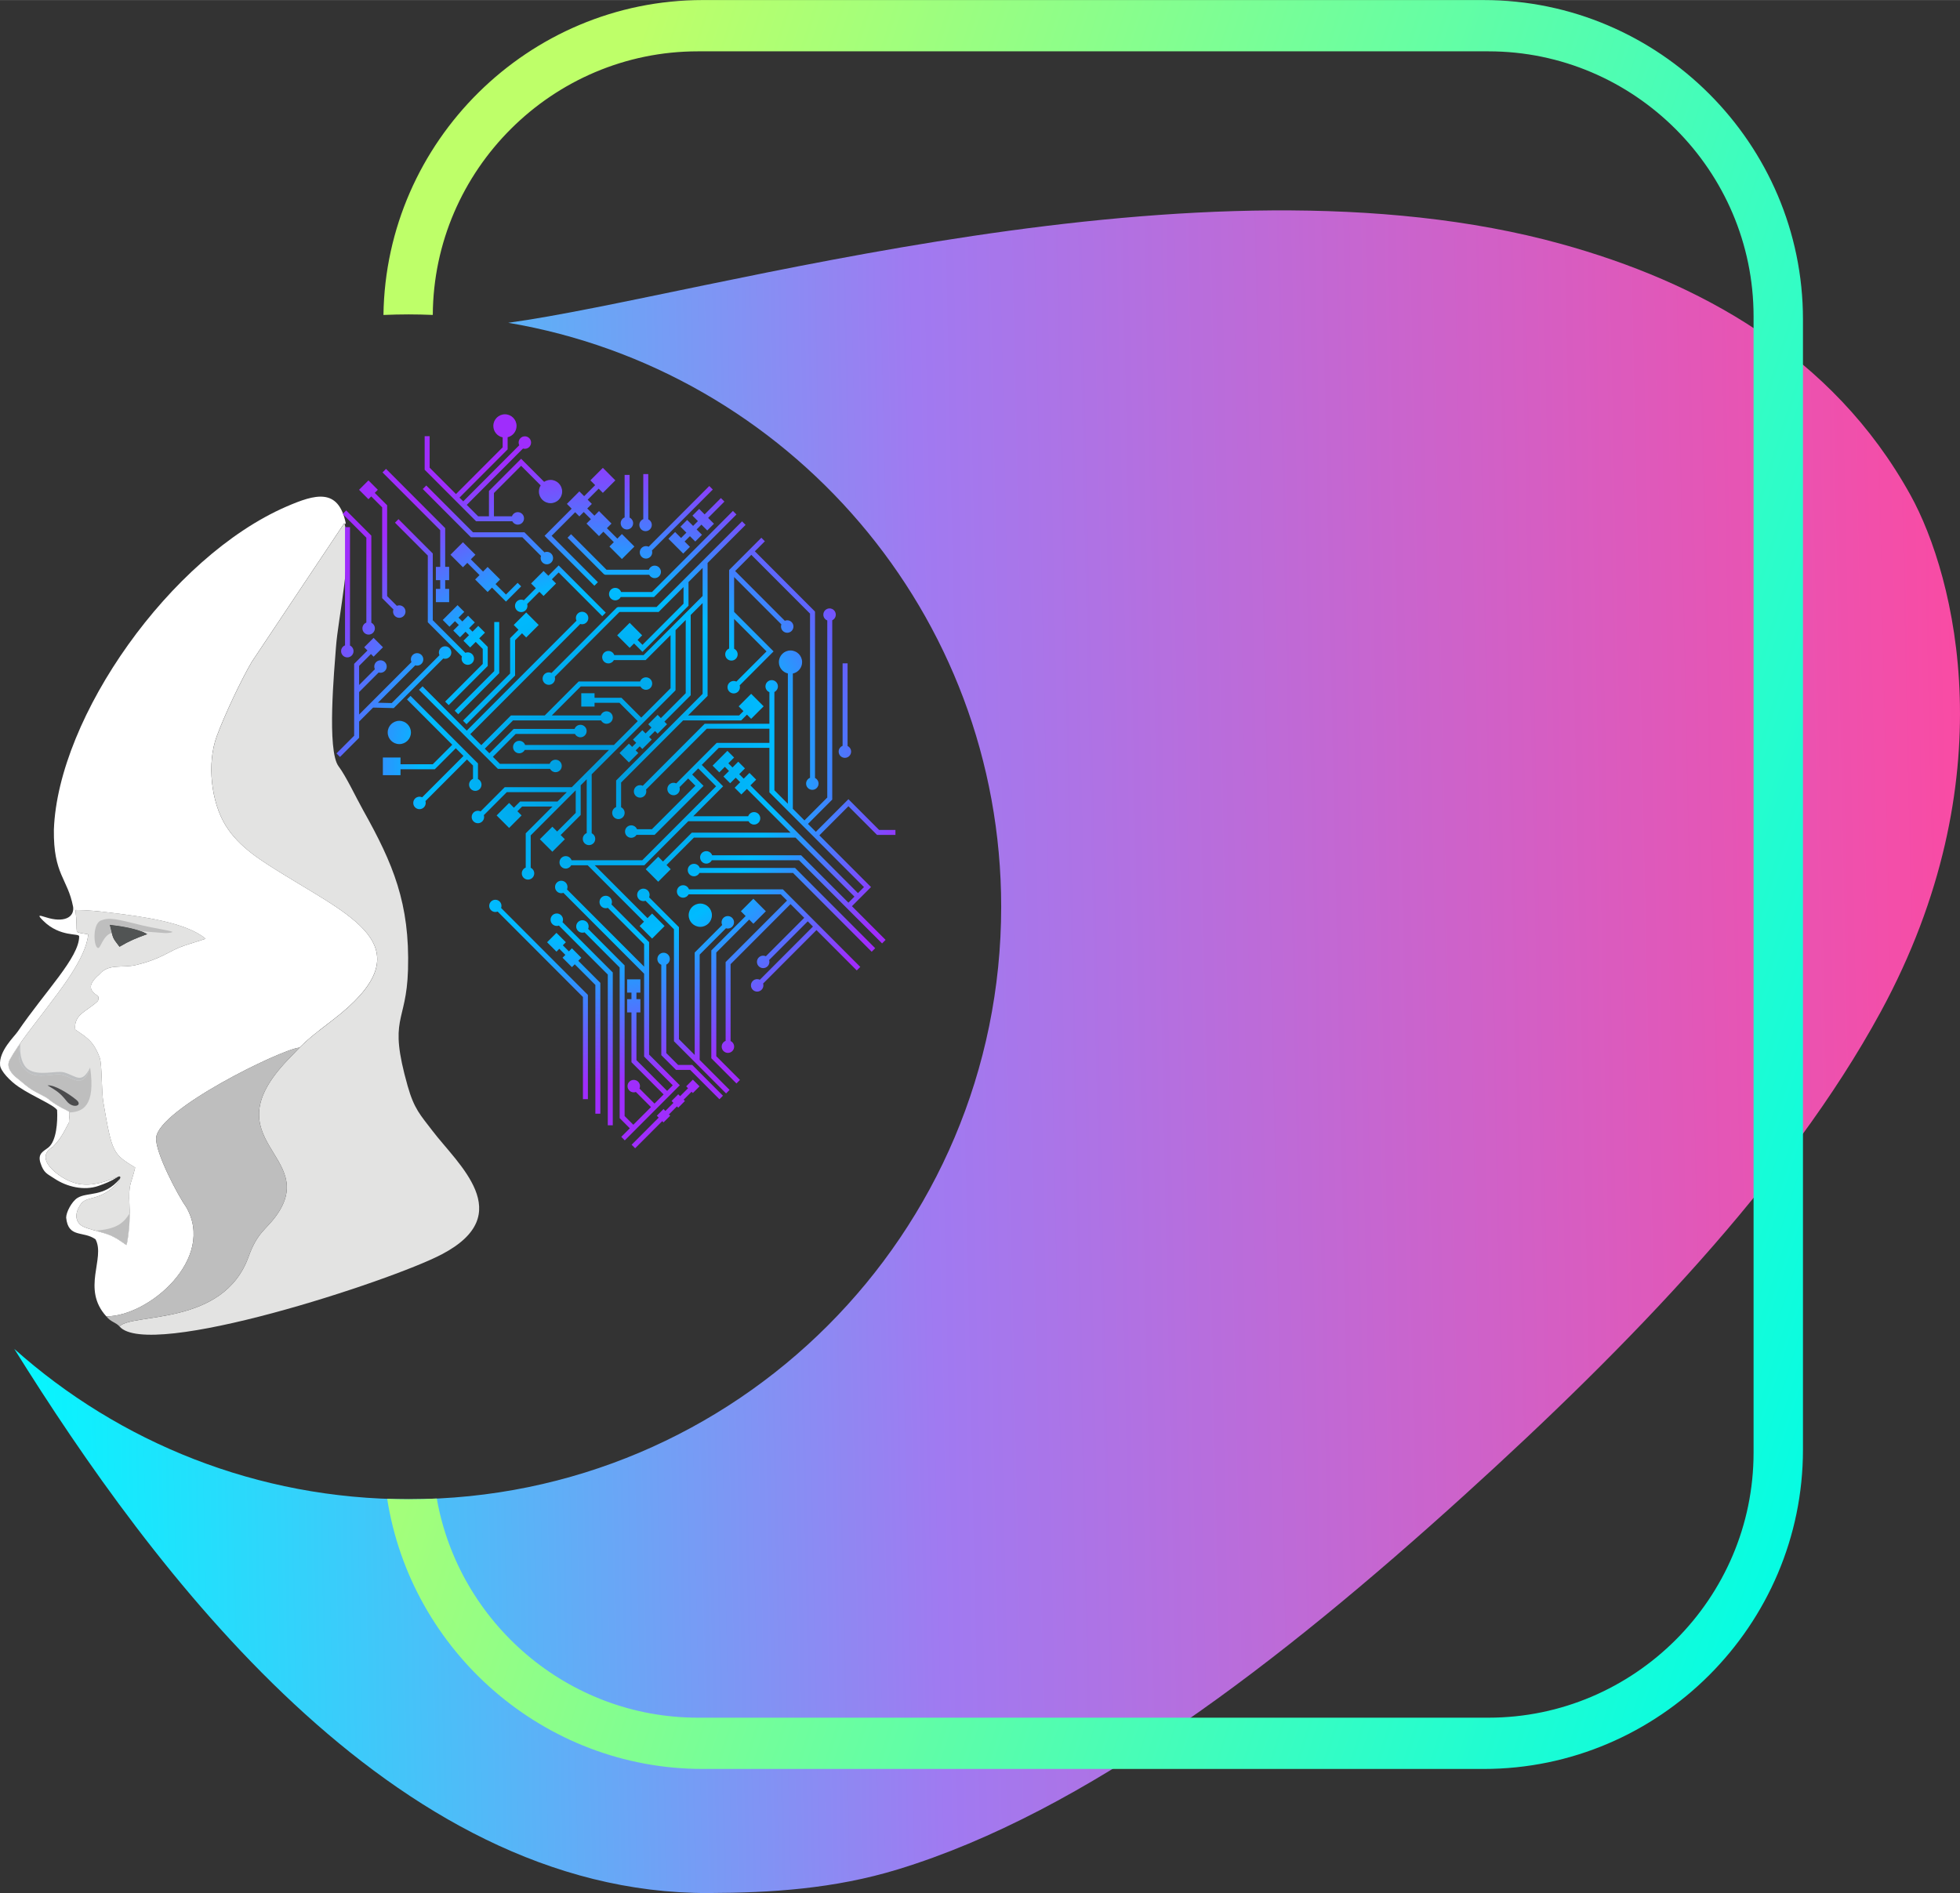 <?xml version="1.0" encoding="UTF-8"?>
<!DOCTYPE svg PUBLIC "-//W3C//DTD SVG 1.1//EN" "http://www.w3.org/Graphics/SVG/1.1/DTD/svg11.dtd">
<!-- Creator: CorelDRAW 2018 (64-Bit Evaluation Version) -->
<svg xmlns="http://www.w3.org/2000/svg" xml:space="preserve" width="3.093in" height="2.988in" version="1.1" style="shape-rendering:geometricPrecision; text-rendering:geometricPrecision; image-rendering:optimizeQuality; fill-rule:evenodd; clip-rule:evenodd"
viewBox="0 0 4011.48 3875.05"
 xmlns:xlink="http://www.w3.org/1999/xlink">
 <rect x="0" y="0" width="4011.48" height="3875.05" fill="#333333" stroke="none"/>
 <defs>
  <style type="text/css">
   <![CDATA[
    .fil5 {fill:#515454}
    .fil6 {fill:#BDBFC1}
    .fil7 {fill:#4B4B4D}
    .fil3 {fill:#BEBEBE}
    .fil2 {fill:#E3E3E2}
    .fil4 {fill:white}
    .fil1 {fill:url(#id0)}
    .fil8 {fill:url(#id1);fill-rule:nonzero}
    .fil0 {fill:url(#id2)}
   ]]>
  </style>
  <linearGradient id="id0" gradientUnits="userSpaceOnUse" x1="705.73" y1="1939.1" x2="3772.96" y2="2932.09">
   <stop offset="0" style="stop-opacity:1; stop-color:#BEFF69"/>
   <stop offset="1" style="stop-opacity:1; stop-color:#04FCE4"/>
  </linearGradient>
  <radialGradient id="id1" gradientUnits="userSpaceOnUse" gradientTransform="matrix(0.924 -0.231 0.229 0.923 -266 404)" cx="1226.35" cy="1569.16" r="681.67" fx="1226.35" fy="1569.16">
   <stop offset="0" style="stop-opacity:1; stop-color:#0098DA"/>
   <stop offset="0.561" style="stop-opacity:1; stop-color:#00BBFF"/>
   <stop offset="1" style="stop-opacity:1; stop-color:#9F2DFC"/>
  </radialGradient>
  <linearGradient id="id2" gradientUnits="userSpaceOnUse" x1="-22.47" y1="2542.26" x2="4081.88" y2="2453.99">
   <stop offset="0" style="stop-opacity:1; stop-color:#00FBFF"/>
   <stop offset="0.471" style="stop-opacity:1; stop-color:#A07AF1"/>
   <stop offset="1" style="stop-opacity:1; stop-color:#FB4AA2"/>
  </linearGradient>
 </defs>
 <g id="C:_x005c_Users_x005c_Augurs-15_x005c_Pictures_x005c_untitled-4.gif_x0020_180">
  <path class="fil0" d="M1040.21 660.63c401.76,-54.82 1416.34,-365.57 2154.88,-161.41 279.13,77.17 555.36,225.28 715.02,514.08 92.33,167.01 196.98,583.46 -61.06,1058.15 -188.3,346.39 -514.33,683.07 -852.88,989.92 -378.31,342.88 -774.63,647.94 -1158.36,765.21 -131.13,40.08 -260.41,48.01 -387.75,48.47 -648.09,2.35 -1140.14,-663.43 -1420.83,-1113.89 214.4,191.36 497.17,307.73 807.16,307.73 669.75,0 1212.7,-542.95 1212.7,-1212.7 0,-600.28 -436.18,-1098.61 -1008.86,-1195.55z"/>
  <path class="fil1" d="M1438.23 0l1598.29 0c359.46,0 653.56,294.1 653.56,653.56l0 2313.93c0,359.46 -294.1,653.56 -653.56,653.56l-1598.29 0c-325.29,0 -597.04,-240.87 -645.76,-553.05 14.58,0.52 29.2,0.88 43.9,0.88 19.32,0 38.52,-0.5 57.61,-1.39 44.79,254.02 267.87,448.59 534.23,448.59l1618.32 0c298.35,0 542.46,-244.11 542.46,-542.46l0 -2326.18c0,-298.35 -244.11,-542.46 -542.46,-542.46l-1618.32 0c-297.39,0 -540.86,242.55 -542.42,539.59 -16.4,-0.66 -32.86,-1.09 -49.42,-1.09 -17.28,0 -34.45,0.45 -51.56,1.16 4.83,-355.38 296.94,-644.64 653.42,-644.64z"/>
  <path class="fil2" d="M99.14 2249.72c18.47,15.4 37.29,22.24 42.11,25.81 2.63,5.14 -0.62,14.96 0.04,21.77 -13.01,24.75 -17.31,33.91 -33.51,50.49 -0.02,0.02 -30.93,15.08 -2.44,44.39 11.19,11.86 32.37,26.36 53.52,30.84 30.21,6.4 58.56,-4.85 82.93,-14.22 3.05,-1.95 6.36,0.05 3.35,4.46 -3.55,11.89 -26.31,28.24 -39.52,33.55 -20.57,8.25 -31.62,6.26 -40.08,17.73 -15.85,22.5 -9.92,40.95 8.39,47.83 19.58,7.36 45.17,11.69 59.07,19.68 14.47,7.61 23.32,15.53 25.76,16.4 1.28,-2.62 3.28,-12.89 5.91,-39.87 0.82,-16.82 1.12,-23.85 0.33,-40.92 -2.14,-46.03 2.4,-39.63 11.72,-77.77 -45.12,-27.76 -47.38,-28.73 -65.22,-133.76 -4.13,-24.33 -2.35,-77.34 -7.46,-91.22 -13.01,-35.31 -28.04,-42.03 -50.13,-57.54 -3.44,-31.59 25.21,-37.75 45.77,-57.84 2.31,-1.86 2.68,-9.69 0.37,-11.15 -18.68,-11.81 -20.14,-23.6 3.35,-44 19.57,-22.99 46.5,-12.03 75.9,-19.28 53.93,-13.31 64.91,-28.11 97.3,-39.31l44.3 -14.24c-40.05,-34.02 -132.35,-45.87 -197.58,-53.74 -21.4,-2.51 -43.68,-5.09 -68.85,-5.17 2.93,24.86 1.79,37.85 2.77,43.64 0.5,3.94 19.15,4.8 23.29,6.4 -4.15,48.55 -59.93,117.3 -84.96,150.83 -20.92,28.02 -58.22,73.69 -75.76,106.06 -8.18,15.09 5.34,29.73 15.55,37.56 9.13,7.01 18.67,16.42 29.95,23.45 12.64,7.89 26.9,13.32 33.84,19.1zm145.45 -311.84c21.5,-12.57 31.78,-16.65 56.74,-25.84 -18.5,-10.57 -50.28,-16.02 -76.67,-19.03 7.83,30.75 5.03,25.04 19.93,44.87z"/>
  <path class="fil3" d="M99.14 2249.72c18.47,15.4 37.29,22.24 42.11,25.81 0.26,0.5 0.45,1.05 0.61,1.63 26.06,-1.04 54.39,-11.51 42.59,-92.09 -15.14,44.88 -32.22,21.89 -56.71,15.02 -15.14,-4.47 -49.63,9.79 -70.61,-5.89 -19.93,-14.89 -21.69,-32.83 -15.25,-59.23 -8.61,12.24 -16.38,24.14 -22.07,34.64 -8.18,15.09 5.34,29.73 15.55,37.56 9.13,7.01 18.67,16.42 29.95,23.45 12.64,7.89 26.9,13.32 33.84,19.1z"/>
  <path class="fil3" d="M265.45 2483.56c-13.9,22.31 -29.24,32.3 -70.07,35.56 14.24,4 28.47,7.67 37.62,12.93 14.47,7.61 23.32,15.53 25.76,16.4 1.28,-2.62 3.28,-12.89 5.91,-39.87 0.52,-10.57 0.83,-17.27 0.79,-25.03z"/>
  <path class="fil4" d="M149.7 1856.17c2.78,22.15 -19.6,33.08 -55.59,21.48 -15.71,-5.06 -17.51,-4.8 -5.61,7.09 34.19,34.16 73.46,24.87 73.51,31.84 0.3,43.03 -69.26,112.12 -125.84,195.13 -7.25,10.63 -38.66,39.6 -36.01,68.8 1.07,11.72 20.31,32.44 38.7,44.68 30.64,20.39 70.04,35.77 78.04,46.91 1.33,24.67 -1.42,63.18 -17.54,76.49 -9.64,7.95 -22.97,12.16 -16.55,31.92 6.87,21.13 13.9,22.17 28.82,32.12 24.99,16.68 60.29,25.24 89.93,14.84 12.95,-4.54 23.38,-8.32 40.22,-18.67 -24.37,9.37 -52.72,20.62 -82.93,14.22 -21.15,-4.48 -42.33,-18.98 -53.52,-30.84 -28.49,-29.31 2.42,-44.37 2.44,-44.39 16.2,-16.58 20.5,-25.75 33.51,-50.49 -0.66,-6.81 2.59,-16.63 -0.04,-21.77 -4.82,-3.57 -23.63,-10.41 -42.11,-25.81 -6.94,-5.79 -21.2,-11.21 -33.84,-19.1 -11.28,-7.04 -20.81,-16.45 -29.95,-23.45 -10.21,-7.83 -23.73,-22.47 -15.55,-37.56 17.53,-32.37 54.84,-78.03 75.76,-106.06 25.03,-33.53 80.81,-102.28 84.96,-150.83 -4.14,-1.59 -22.79,-2.46 -23.29,-6.4 -0.98,-5.8 0.16,-18.78 -2.77,-43.64 25.17,0.08 47.45,2.66 68.85,5.17 65.23,7.86 157.53,19.71 197.58,53.74l-44.3 14.24c-32.38,11.2 -43.37,26.01 -97.3,39.31 -29.4,7.25 -56.33,-3.72 -75.9,19.28 -23.49,20.4 -22.03,32.19 -3.35,44 2.31,1.46 1.95,9.28 -0.37,11.15 -20.56,20.09 -49.21,26.25 -45.77,57.84 22.08,15.5 37.12,22.22 50.13,57.54 5.11,13.88 3.33,66.89 7.46,91.22 17.84,105.03 20.09,106 65.22,133.76 -9.32,38.14 -13.86,31.75 -11.72,77.77 0.79,17.07 0.49,24.09 -0.33,40.92 -2.62,26.98 -4.63,37.24 -5.91,39.87 -2.43,-0.87 -11.28,-8.79 -25.76,-16.4 -13.89,-7.99 -39.49,-12.32 -59.07,-19.68 -18.31,-6.88 -24.24,-25.33 -8.39,-47.83 8.46,-11.47 19.52,-9.48 40.08,-17.73 13.21,-5.31 35.97,-21.66 39.52,-33.55 -32.35,38.09 -66.39,25.93 -86.83,38.96 -11.39,7.26 -22.88,28.94 -22.87,40.2 4.29,42.69 35.29,26.41 60.09,44.38 20.76,38.87 -29.44,101.42 22.25,157.89l-0.17 -0.22c86.31,0.5 225.64,-118.14 163.01,-224.51 -15.66,-21.54 -63.45,-111.63 -60.98,-141.11 4.89,-58.38 254.93,-180.26 292.26,-184.35l0.02 0 0.02 -0.01 0.02 0 0.02 -0.01 0.02 0 0.02 0 0 -0.01 0.02 0 0.02 0 0 0 0.02 -0.01 0 0 0.02 0 0.02 -0.01 0.02 0 0 0 0.02 0 0 0 0.02 -0.01 0.04 -0.01 0.02 0 0.04 0 0 -0.01 0.02 0 0.02 0 0 0 0.02 -0.01 0 0 0.02 0 0 0 0.02 0 0.01 0 0.02 -0.01 0.02 0 0 0 0.04 -0.01 0 0 0.02 0 0.02 -0.01 0.04 0 0 0 0.02 -0.01 0.02 0 0.04 -0.01 0 0 0.02 0 0.02 0 0.04 -0.01 0.02 -0.01 0.02 0 0.04 -0.01 0.02 0 0.02 0 0 -0.01 0.02 0 0 0 0.02 0 0.02 -0.01 0.02 0 0.02 0 0.02 -0.01 0.02 0 0.02 -0.01 0.01 0 0.02 0 0.02 -0.01 0.02 0 0.02 -0.01 0.02 0 0.02 -0.01 0.02 0 0.02 0 0.02 -0.01 0.02 0c16.6,-16.68 28.08,-25.94 67.67,-56.24 188.98,-144.67 48.04,-206.63 -95.79,-295.21 -49.56,-30.51 -95.03,-57.71 -123.15,-103.01 -29.49,-47.5 -38.88,-126.56 -18.22,-182.88 15.22,-41.48 49.31,-114.31 71.82,-152.52l92.55 -138.71 96.65 -144.87c0.25,0.81 0.49,1.63 0.71,2.46l0.01 0.04 0.02 0.04 0.01 0.05 0.02 0.05 0.08 0.3 0.01 0.05 0.02 0.05 0.01 0.05 2.12 -3.08c-15.26,-72.72 -62.43,-59.51 -121.39,-33.94 -237.51,103.04 -467.52,430.64 -475.98,661.33 -1.16,92.42 28.17,99.54 39.33,157.85z"/>
  <path class="fil2" d="M589.29 2169.18c-160.43,167.72 66.68,195.29 -24.75,320.44 -20.45,27.98 -37.95,33.16 -55.69,82.63 -51.4,143.32 -237.07,114.61 -264.36,142.83 58.94,69.72 555.61,-92.74 659.99,-147.65 156.02,-82.07 32.79,-184.07 -19.86,-253.32 -24.24,-31.87 -36.92,-43.99 -50.27,-91.14 -40.52,-143.09 -2.55,-125.3 0.72,-238.12 3.94,-135.5 -30.57,-217.04 -91.58,-325.95 -14.37,-25.65 -35.31,-70.24 -50.49,-90.3 -24.57,-32.47 -8.46,-200.53 -5.39,-243.66 4.37,-61.49 35.24,-195.45 17.13,-254.02l-189.2 283.59c-22.52,38.21 -56.6,111.04 -71.82,152.52 -20.66,56.32 -11.27,135.37 18.22,182.88 28.11,45.3 73.58,72.5 123.15,103.01 143.83,88.58 284.78,150.54 95.79,295.21 -55.13,42.2 -55.75,43.59 -91.58,81.05z"/>
  <path class="fil3" d="M217.62 2694.47c8.76,11.66 18.87,11.87 26.91,20.65 0.8,0.88 1.61,1.7 2.49,2.5l0.03 0.03c-0.91,-0.83 -1.79,-1.67 -2.56,-2.57 27.28,-28.23 212.95,0.49 264.36,-142.83 17.73,-49.46 35.24,-54.65 55.69,-82.63 91.43,-125.15 -135.68,-152.72 24.75,-320.45l0.45 -0.47 0.45 -0.47 0.45 -0.47 0.3 -0.31 0.14 -0.15 0.44 -0.46 0.44 -0.46 0.43 -0.45 0.15 -0.16 0.28 -0.29 0.42 -0.44 0.42 -0.44 0.42 -0.44 0.02 -0.02 0.4 -0.42 0.41 -0.43 0.41 -0.42 0.29 -0.31 0.11 -0.12 0.4 -0.42 0.4 -0.42 0.4 -0.41 0.15 -0.16 0.24 -0.25 0.39 -0.41 0.39 -0.41 0.38 -0.4 0.03 -0.03 0.35 -0.37 0.38 -0.4 0.37 -0.39 0.29 -0.3 0.09 -0.09 0.37 -0.39 0.37 -0.38 0.36 -0.38 0.16 -0.16 0.2 -0.21 0.36 -0.38 0.35 -0.37 0.36 -0.37 0.04 -0.04 0.31 -0.33 0.35 -0.36 0.35 -0.36 0.28 -0.28 0.07 -0.08 0.34 -0.35 0.34 -0.36 0.34 -0.35 0.16 -0.16 0.17 -0.18 0.34 -0.35 0.33 -0.34 0.33 -0.34 0.05 -0.05 0.28 -0.29 0.33 -0.34 0.32 -0.34 0.32 -0.33 0.32 -0.33 0.32 -0.33 0.32 -0.33 0.16 -0.16 0.15 -0.16 0.31 -0.32 0.31 -0.32 0.31 -0.32 0.06 -0.06 0.25 -0.26 0.31 -0.32 0.31 -0.31 0.27 -0.27 0.04 -0.04 0.3 -0.31 0.3 -0.31 0.3 -0.31 0.16 -0.16 0.13 -0.14 0.3 -0.3 0.7 -0.7c-0.43,0.05 -0.85,0.08 -1.29,0.13 -37.33,4.08 -287.37,125.97 -292.26,184.35 -2.47,29.49 45.32,119.58 60.98,141.11 62.63,106.37 -76.7,225.01 -163.01,224.51zm30.33 23.99l0.85 0.72 0.06 -0.05 -0.02 -0.01 -0.02 -0.01 -0.02 -0.02 -0.01 -0.01 -0.05 -0.03 -0.01 -0.01 -0.03 -0.02 -0.02 -0.01 -0.04 -0.03 -0.02 -0.02 -0.02 -0.01 -0.02 -0.01 -0.02 -0.01 -0.01 -0.01 -0.02 -0.01 -0.02 -0.01 -0.02 -0.01 -0.02 -0.01 -0.01 -0.01c-0.19,-0.13 -0.37,-0.26 -0.54,-0.4l-0.02 -0.01 -0.01 -0.01z"/>
  <path class="fil3" d="M201.91 1940.26c-9.92,3.63 -14.29,-48.77 4.85,-56.18 17.45,-6.75 30.89,-3.15 85.87,10.47 18.82,4.66 55.15,10.07 60.22,12.8 1.84,0.99 -7.99,3.12 -16.73,2.49 -19.2,-1.38 -34.79,-2.73 -47.73,-3.71 -18.41,-6.82 -42.76,-10.74 -63.73,-13.13 1.82,7.14 3.06,12.32 4.1,16.3 -2.28,0.99 -4.49,2.14 -6.7,3.51 -10.83,6.67 -16.64,26.16 -20.15,27.45z"/>
  <path class="fil5" d="M244.59 1937.88c21.5,-12.58 31.78,-16.65 56.74,-25.85 -18.5,-10.57 -50.28,-16.02 -76.67,-19.04 7.84,30.76 5.03,25.05 19.92,44.88z"/>
  <path class="fil6" d="M184.43 2185.07c-17.14,35.48 -28.71,16.94 -53.2,10.07 -15.14,-4.47 -51.99,8.42 -73.62,-6.38 -10.92,-7.48 -18.68,-27.39 -15.75,-53.79 -6.44,26.4 -4.69,44.34 15.25,59.23 20.99,15.68 55.47,1.42 70.61,5.89 24.49,6.87 41.57,29.86 56.71,-15.02z"/>
  <path class="fil7" d="M136.53 2254.08c13.05,16.34 33.98,9 19.84,-2.64 -16.96,-13.96 -45.46,-31.25 -59.05,-29.72 20.32,11.97 26.5,16.43 39.21,32.36z"/>
  <path class="fil8" d="M817.59 1064.63l68.15 68.27 0 136.53 66.72 66.84c1.52,-0.64 3.19,-1 4.94,-1 7.04,0 12.74,5.72 12.74,12.76 0,7.05 -5.7,12.77 -12.74,12.77 -7.03,0 -12.73,-5.71 -12.73,-12.77 0,-1.53 0.27,-3 0.77,-4.37l-69.89 -70.02 0 -136.53 -67.16 -67.29 7.2 -7.21 2 2zm677.72 1066.32c4.28,2.05 7.24,6.43 7.24,11.51 0,7.05 -5.71,12.76 -12.74,12.76 -7.03,0 -12.73,-5.71 -12.73,-12.76 0,-5.39 3.33,-10 8.05,-11.87l0 -161.26 125.67 -125.91 -12.74 -12.76 -188.66 0c-2.13,4.06 -6.38,6.84 -11.28,6.84 -7.04,0 -12.73,-5.71 -12.73,-12.76 0,-7.05 5.7,-12.76 12.73,-12.76 5.54,0 10.24,3.54 12,8.48l192.17 0 158.44 158.75 -7.2 7.22 -82.46 -82.61 -109.22 109.43c0.37,1.19 0.56,2.45 0.56,3.75 0,7.05 -5.7,12.76 -12.73,12.76 -7.04,0 -12.73,-5.71 -12.73,-12.76 0,-7.05 5.69,-12.76 12.73,-12.76 1.97,0 3.84,0.45 5.5,1.25l108.68 -108.89 -10.63 -10.65 -79.08 79.23c0.37,1.19 0.56,2.45 0.56,3.76 0,7.05 -5.7,12.76 -12.74,12.76 -7.03,0 -12.73,-5.71 -12.73,-12.76 0,-7.05 5.7,-12.77 12.73,-12.77 1.98,0 3.84,0.45 5.51,1.26l78.55 -78.7 -28.04 -28.08 -122.69 122.93 0 157.39zm-481.51 -289.22c6.93,0 12.54,5.61 12.54,12.54 0,1.5 -0.27,2.93 -0.75,4.26l177.16 177.5 0.5 1.2c0.12,46.93 0.08,93.87 0.04,140.8 -0.02,19.84 -0.03,40.28 -0.03,70.16l0 1.7 -10.19 0 0 -209.13 -174.55 -174.87c-1.46,0.59 -3.04,0.91 -4.71,0.91 -6.92,0 -12.53,-5.61 -12.53,-12.53 0,-6.93 5.61,-12.54 12.53,-12.54zm283.28 368.78c7.04,0 12.74,5.71 12.74,12.76 0,1.76 -0.35,3.43 -1,4.95l30.7 30.75 18.69 -18.73 -65.81 -65.94 0 -101.92 -8.89 0 0 -27.22 8.89 0 0 -13.3 -8.89 0 0 -27.22 27.17 0 0 27.22 -8.08 0 0 13.3 8.08 0 0 27.22 -8.08 0 0 97.7 62.83 62.95 11.47 -11.5 -58.6 -58.71 0 -169.71 -165.23 -165.54c-1.36,0.5 -2.82,0.77 -4.35,0.77 -7.04,0 -12.73,-5.71 -12.73,-12.76 0,-7.05 5.7,-12.76 12.73,-12.76 7.03,0 12.73,5.71 12.73,12.76 0,1.76 -0.35,3.43 -1,4.96l157.84 158.14 0 -45.97 -74.24 -74.39c-1.36,0.5 -2.82,0.77 -4.36,0.77 -7.03,0 -12.73,-5.71 -12.73,-12.76 0,-7.05 5.71,-12.77 12.73,-12.77 7.04,0 12.74,5.71 12.74,12.77 0,1.76 -0.35,3.43 -1,4.96l77.05 77.2 0 230.1 62.81 62.93 -112.58 112.8 -7.2 -7.22 17.5 -17.53 -20.82 -20.86 0 -308.36 -71.83 -71.96c-1.36,0.5 -2.83,0.77 -4.36,0.77 -7.03,0 -12.73,-5.71 -12.73,-12.77 0,-7.05 5.7,-12.76 12.73,-12.76 7.03,0 12.74,5.71 12.74,12.76 0,1.76 -0.35,3.44 -1,4.96l74.63 74.77 0 308.36 17.84 17.86 36.1 -36.17 -30.88 -30.93c-1.36,0.5 -2.83,0.77 -4.36,0.77 -7.03,0 -12.73,-5.71 -12.73,-12.76 0,-7.05 5.7,-12.76 12.73,-12.76zm-562.19 -1207.99l19.21 -19.25 19.21 19.25 -6.3 6.32 0.84 0.85 24.49 24.55 0 185.87 19.91 19.94c1.52,-0.65 3.19,-1 4.94,-1 7.04,0 12.74,5.71 12.74,12.76 0,7.05 -5.7,12.76 -12.74,12.76 -7.03,0 -12.73,-5.71 -12.73,-12.76 0,-1.54 0.28,-3 0.77,-4.37 -7.68,-7.71 -15.37,-15.43 -23.07,-23.11l0 -185.86 -22.35 -22.4 -3.62 3.62 -2.08 2.09 -19.21 -19.25zm473.42 -19.31l25.55 -25.6 25.55 25.6 -25.55 25.6 -8.56 -8.58 -22.54 22.58 8.56 8.58 -9.38 9.4 0.84 0.85 13.82 13.84 9.37 -9.4 25.55 25.6 -9.37 9.4 0.84 0.84 20.52 20.56 9.37 -9.4 25.55 25.6 -25.55 25.6 -25.55 -25.6 8.97 -8.98 -21.36 -21.41 -8.97 8.99 -25.55 -25.6 8.97 -8.98 -14.66 -14.69 -8.97 8.99 -8.56 -8.58 -48.24 48.33 94.76 94.95 -7.2 7.22 -2 -2.01 -99.97 -100.16 55.45 -55.55 -9.78 -9.8 25.55 -25.6 9.79 9.8 0.16 -0.16 22.38 -22.42 -9.79 -9.8zm-286.36 152.26l25.55 -25.6 25.55 25.6 -9.39 9.4c8.35,8.32 16.66,16.67 24.98,25.02l9.37 -9.4 25.56 25.6 -9.38 9.4 21.39 21.43 23.87 -23.92 7.2 7.22 -2 2.01 -29.07 29.13c-9.5,-9.57 -19.05,-19.11 -28.58,-28.65l-8.98 8.99 -25.55 -25.6 8.97 -8.99 -24.97 -25.02 -8.97 8.99 -25.55 -25.6zm165.01 58.84l25.55 -25.6 9.79 9.8 21.1 -21.15 32.15 32.19c21.05,21.07 42.1,42.14 63.1,63.24l1.19 1.2 -7.19 7.22 -2.01 -2.01 -87.24 -87.41 -13.9 13.93 8.56 8.57 -25.55 25.6 -8.56 -8.58 -24.99 25.04c0.36,1.19 0.56,2.46 0.56,3.76 0,7.05 -5.7,12.76 -12.73,12.76 -7.04,0 -12.73,-5.71 -12.73,-12.76 0,-7.05 5.69,-12.76 12.73,-12.76 1.97,0 3.84,0.45 5.5,1.25l24.46 -24.51 -9.78 -9.8zm424.86 251.45l25.55 -25.6 25.55 25.6 -25.55 25.6 -8.56 -8.58 -11.85 11.88 -118.86 0 -126.91 127.15 0 50.57c4.28,2.06 7.24,6.44 7.24,11.51 0,7.05 -5.7,12.77 -12.73,12.77 -7.04,0 -12.74,-5.72 -12.74,-12.77 0,-5.39 3.33,-9.99 8.05,-11.86l0 -54.44 177.03 -177.37 0 -185.89 -24.41 24.46 0 164.39 -53.82 53.92 5.4 5.41 -19.22 19.25 -5.39 -5.4 -12.08 12.1 5.39 5.4 -19.21 19.25 -5.4 -5.41 -8.28 8.29 5.39 5.41 -19.2 19.25 -19.21 -19.25 19.21 -19.25 6.62 6.63 8.27 -8.3 -6.62 -6.63 19.21 -19.25 6.61 6.63 12.08 -12.1 -6.61 -6.63 19.21 -19.25 6.62 6.62 50.84 -50.93 0 -149.95 -20.81 20.84 -0.01 122.43 -0.49 1.21 -171.12 171.43 0 120.7c4.28,2.05 7.24,6.44 7.24,11.52 0,7.05 -5.7,12.76 -12.73,12.76 -7.04,0 -12.74,-5.71 -12.74,-12.76 0,-5.39 3.33,-10 8.05,-11.87l0 -110.14 -12.32 12.34 0 60.71 -40.99 41.07 8.56 8.58 -25.56 25.6 -25.55 -25.6 25.55 -25.6 9.79 9.81 38.01 -38.08 0 -46.28 -92.12 92.3 0 66.26c4.28,2.06 7.24,6.44 7.24,11.51 0,7.05 -5.7,12.76 -12.74,12.76 -7.03,0 -12.73,-5.71 -12.73,-12.76 0,-5.39 3.33,-9.99 8.04,-11.87l0 -70.13 54.78 -54.88 -62.12 0 -9.67 9.69 8.56 8.58 -25.55 25.6 -25.55 -25.6 25.55 -25.6 9.78 9.8 12.66 -12.68 76.52 0 19.1 -19.14 -122.82 0 -46.96 47.04c0.37,1.18 0.57,2.45 0.57,3.76 0,7.05 -5.7,12.76 -12.73,12.76 -7.04,0 -12.73,-5.71 -12.73,-12.76 0,-7.05 5.7,-12.76 12.73,-12.76 1.97,0 3.84,0.45 5.51,1.26l49.4 -49.5 137.23 0 76.1 -76.24 -172.32 0c-2.13,4.06 -6.38,6.84 -11.28,6.84 -7.03,0 -12.73,-5.71 -12.73,-12.77 0,-7.05 5.7,-12.76 12.73,-12.76 5.54,0 10.24,3.53 12,8.48l181.79 0 48.71 -48.8 -37.47 -37.53 -50.94 0 0 7.68 -27.16 0 0 -27.22 27.16 0 0 9.32 55.16 0 40.45 40.53 59.97 -60.08 0 -108.7 -50.96 51.05 -64.98 0c-2.13,4.06 -6.38,6.84 -11.28,6.84 -7.04,0 -12.73,-5.71 -12.73,-12.76 0,-7.05 5.69,-12.76 12.73,-12.76 5.54,0 10.24,3.53 12,8.47l60.05 0 120.77 -120.99 0 -57.45 -28.87 28.93 0 48.48 -94.24 94.43 -17.2 -17.23 -8.98 8.99 -25.55 -25.6 25.55 -25.6 25.56 25.6 -9.39 9.4 10 10.01 84.06 -84.21 0 -34.05 -50.96 51.05 -80.23 0 -132.34 132.6c0.37,1.18 0.56,2.45 0.56,3.75 0,7.05 -5.69,12.76 -12.73,12.76 -7.04,0 -12.74,-5.71 -12.74,-12.76 0,-7.05 5.7,-12.76 12.74,-12.76 1.98,0 3.84,0.44 5.5,1.25l133.3 -133.55 0.26 -0.21 0.37 -0.24 0.29 -0.16 1.6 -0.66 0.31 -0.09 0.43 -0.09 0.34 -0.04 78.12 0 174.99 -175.32 7.2 7.22 -77.76 77.91 0 272.21 -39.93 40 104.45 0 8.87 -8.88 -9.78 -9.8zm-202.73 449.8l8.97 -8.99 -115.24 -115.46 -33.71 0c-2.13,4.06 -6.38,6.84 -11.28,6.84 -7.04,0 -12.74,-5.71 -12.74,-12.76 0,-7.05 5.7,-12.76 12.74,-12.76 5.54,0 10.24,3.53 12,8.47l144.65 0 151.13 -151.42 -36.52 -36.59 -12.44 12.46 23.29 23.29 -7.67 7.67 -92.45 92.52 -0.01 0.01 -5.55 0 -0.01 -0.01 -31.47 0c-2.24,3.64 -6.26,6.07 -10.85,6.07 -7.04,0 -12.73,-5.71 -12.73,-12.76 0,-7.05 5.7,-12.76 12.73,-12.76 3.53,0 6.74,1.45 9.04,3.78 1.16,1.17 2.1,2.58 2.74,4.14l30.58 0 88.96 -89.02 -14.76 -14.76 -17.73 17.76c0.37,1.19 0.56,2.45 0.56,3.76 0,7.05 -5.7,12.77 -12.74,12.77 -2.14,0 -4.18,-0.54 -5.95,-1.48 -0.93,-0.5 -1.79,-1.1 -2.56,-1.8 -2.59,-2.33 -4.22,-5.72 -4.22,-9.49 0,-7.05 5.71,-12.76 12.73,-12.76 1.98,0 3.84,0.45 5.51,1.26l82.79 -82.95 107.82 0 0 -28.92 -128.22 0 -124.27 124.51c0.37,1.18 0.56,2.45 0.56,3.75 0,7.05 -5.7,12.76 -12.73,12.76 -7.04,0 -12.74,-5.71 -12.74,-12.76 0,-7.05 5.7,-12.76 12.74,-12.76 1.97,0 3.84,0.45 5.51,1.25 42.23,-42.31 84.53,-84.59 126.72,-126.96l132.44 0 0 -64.66c-4.71,-1.87 -8.05,-6.47 -8.05,-11.87 0,-7.05 5.7,-12.76 12.73,-12.76 7.04,0 12.74,5.71 12.74,12.76 0,5.08 -2.95,9.46 -7.23,11.51l0 201.14 27.59 27.64 0 -266.73c-10.52,-2.45 -18.37,-11.91 -18.37,-23.2 0,-13.15 10.65,-23.82 23.77,-23.82 13.13,0 23.77,10.67 23.77,23.82 0,11.51 -8.15,21.12 -18.98,23.34l0 276.81 23.77 23.82 46.71 -46.8 0 -362.48c-4.71,-1.87 -8.05,-6.47 -8.05,-11.86 0,-7.05 5.7,-12.77 12.73,-12.77 7.03,0 12.74,5.72 12.74,12.77 0,5.07 -2.96,9.45 -7.24,11.51l0 367.06 -49.7 49.79 16.15 16.18 66.65 -66.77 62.82 62.93 33.41 0 0 10.21 -37.63 0 -58.6 -58.71 -59.45 59.56 105.7 105.9 -39.05 39.13 68.87 69 -7.21 7.22 -169.89 -170.21 -178.55 0c-2.13,4.06 -6.38,6.84 -11.28,6.84 -7.04,0 -12.73,-5.71 -12.73,-12.76 0,-7.05 5.7,-12.77 12.73,-12.77 5.53,0 10.24,3.54 12,8.48l182.05 0 96.8 96.99 12.33 -12.35 -120.56 -120.79 -208.05 0 -56 56.11 8.56 8.58 -25.55 25.6 -25.56 -25.6 25.56 -25.6 9.78 9.8 58.99 -59.09 202.08 0 -89.34 -89.51 -11.35 11.37 -13.73 -13.76 11.35 -11.37 -9.2 -9.21 -11.35 11.37 -13.74 -13.75 11.35 -11.38 -8.49 -8.5 -11.35 11.37 -13.73 -13.76 30.32 -30.38 13.73 13.76 -11.76 11.79 8.48 8.5 11.76 -11.79 13.73 13.76 -11.76 11.79 9.19 9.22 11.77 -11.79 13.73 13.76 -11.76 11.79 220.09 220.51 12.32 -12.35 -193.59 -193.96 0 -91.01 -103.6 0 -34.81 34.88 43.73 43.81 -61.14 61.25 112.42 0c1.76,-4.94 6.46,-8.47 12,-8.47 7.03,0 12.74,5.71 12.74,12.76 0,7.05 -5.71,12.76 -12.74,12.76 -4.9,0 -9.15,-2.77 -11.28,-6.84l-123.32 0 -90 90.17 -101.46 0 108.04 108.25 9.37 -9.4 25.55 25.6 -25.55 25.6 -25.55 -25.6zm207.26 -30.3l25.55 -25.6 25.55 25.6 -25.55 25.6 -8.56 -8.57 -67.33 67.46 0 212.26 48.47 48.57 -7.2 7.22 -2 -2.01 -49.46 -49.56 0 -220.72 0.5 -0.51c15.87,-15.83 31.7,-31.72 47.53,-47.6l22.28 -22.34 -9.78 -9.8zm-396.64 63.46l19.21 -19.25 19.21 19.25 -6.21 6.22 0.84 0.85 11.58 11.59 6.21 -6.22 19.2 19.25 -6.2 6.22 0.84 0.84 44.3 44.39 0 267.8 -10.18 0 0 -263.58 -42.16 -42.24 -5.8 5.81 -19.21 -19.25 5.8 -5.81 -12.41 -12.44 -5.8 5.81 -19.21 -19.25zm284.66 294.97l13.68 -13.7 13.68 13.7 -13.68 13.71 -2.63 -2.64 -16.26 16.29 2.63 2.63 -13.68 13.7 -2.63 -2.63 -16.45 16.48 2.62 2.63 -13.67 13.7 -2.63 -2.63 -17.01 17.05c-12.41,12.44 -24.81,24.88 -37.23,37.29l-1.2 1.19 -7.2 -7.22 2 -2 53.44 -53.54 -3.85 -3.86 13.68 -13.7 3.84 3.86 0.16 -0.16 16.29 -16.31 -3.85 -3.86 13.68 -13.71 3.85 3.86 0.16 -0.16 16.1 -16.13 -3.86 -3.86zm-620.77 -673.12l36.13 0 0 13.82 65.99 0 39.9 -39.98 -92.64 -92.82 7.2 -7.22 138.07 138.33 0 31.89c4.28,2.06 7.24,6.44 7.24,11.51 0,7.05 -5.7,12.76 -12.73,12.76 -7.03,0 -12.73,-5.71 -12.73,-12.76 0,-5.39 3.33,-10 8.04,-11.87l0 -27.31 -12.31 -12.33 -85.04 85.19c0.37,1.19 0.56,2.46 0.56,3.76 0,7.05 -5.7,12.76 -12.74,12.76 -7.03,0 -12.73,-5.71 -12.73,-12.76 0,-7.05 5.71,-12.76 12.73,-12.76 1.97,0 3.84,0.45 5.5,1.25l84.51 -84.67 -15.72 -15.75 -42.89 42.97 -70.21 0 0 12.17 -36.13 0 0 -36.2zm633.61 -495.17l13.73 -13.76 11.19 11.21 33.33 -33.4 7.2 7.22 -2 2 -31.33 31.4 11.93 11.95 -13.73 13.76 -11.93 -11.95 -9.83 9.84 10.95 10.97 -13.74 13.76 -10.95 -10.97 -10.9 10.93 10.94 10.96 -13.73 13.76 -30.32 -30.37 13.73 -13.76 12.17 12.19 10.91 -10.93 -12.17 -12.19 13.73 -13.76 12.17 12.19 9.83 -9.85 -11.18 -11.21zm-365.78 223.82l25.55 -25.6 25.55 25.6 -25.55 25.6 -8.56 -8.57 -14.18 14.21 0 72.3 -99.44 99.63 -7.2 -7.22 2 -2.01 94.45 -94.62 0 -72.31 17.17 -17.2 -9.78 -9.8zm-114.96 -40.56l13.73 13.76 -11.76 11.79 7.85 7.86 11.76 -11.79 13.74 13.76 -11.76 11.79 7.07 7.08 11.76 -11.78 13.73 13.76 -11.76 11.79 17.39 17.42 0 39.1 -79.91 80.06 -7.2 -7.22 2 -2.01 74.92 -75.07 0 -30.65 -14.4 -14.43 -11.35 11.37 -13.73 -13.76 11.35 -11.37 -7.07 -7.08 -11.35 11.37 -13.73 -13.76 11.35 -11.37 -7.84 -7.86 -11.35 11.37 -13.73 -13.76 30.32 -30.38zm-44.37 -78.39l8.89 0 0 -75.04 -118.11 -118.32 7.2 -7.22 2.01 2 119.09 119.31 0 79.26 8.09 0 0 27.22 -8.09 0 0 0.68 0 17.18 8.09 0 0 27.22 -27.17 0 0 -27.22 8.89 0 0 -17.87 -8.89 0 0 -27.22zm-146.68 164.59l19.21 -19.25 19.21 19.25 -19.21 19.25 -5.4 -5.4 -24.23 24.27 0 39.16 32.26 -32.32c-0.8,-1.67 -1.25,-3.54 -1.25,-5.51 0,-7.05 5.7,-12.76 12.73,-12.76 7.04,0 12.74,5.71 12.74,12.76 0,7.05 -5.7,12.76 -12.74,12.76 -1.3,0 -2.56,-0.19 -3.74,-0.56l-0.88 0.88 -39.12 39.19 0 45.96 107.16 -107.36c-0.8,-1.67 -1.25,-3.54 -1.25,-5.52 0,-7.05 5.7,-12.76 12.73,-12.76 7.04,0 12.73,5.71 12.73,12.76 0,7.05 -5.7,12.76 -12.73,12.76 -1.3,0 -2.55,-0.2 -3.74,-0.56l-76.39 76.54 28.19 0.7 97.78 -97.96c-0.8,-1.67 -1.25,-3.54 -1.25,-5.51 0,-7.05 5.7,-12.76 12.73,-12.76 7.04,0 12.73,5.71 12.73,12.76 0,7.05 -5.7,12.76 -12.73,12.76 -1.3,0 -2.56,-0.2 -3.74,-0.57l-101.37 101.57 -42.24 -1.06 -28.6 28.65 0 33.17 -39.15 39.23 -7.2 -7.22 36.17 -36.24 0 -147.16 27.22 -27.27 -6.62 -6.63zm71.86 150.59c13.13,0 23.77,10.67 23.77,23.82 0,13.16 -10.64,23.82 -23.77,23.82 -13.13,0 -23.77,-10.66 -23.77,-23.82 0,-13.15 10.64,-23.82 23.77,-23.82zm309.49 -493.18c13.12,0 23.77,10.67 23.77,23.82 0,13.16 -10.65,23.82 -23.77,23.82 -13.14,0 -23.78,-10.66 -23.78,-23.82 0,-4.62 1.32,-8.94 3.59,-12.59l-40.03 -40.1 -55.62 55.72 0 47.65 36.84 0c1.76,-4.94 6.47,-8.48 12,-8.48 7.03,0 12.73,5.71 12.73,12.76 0,7.05 -5.7,12.76 -12.73,12.76 -4.9,0 -9.15,-2.77 -11.28,-6.83l-74.05 0 -105.3 -105.5 0 -68.74 10.19 0 0 64.52 53.92 54.02 95.51 -95.7 0 -20.43c-10.88,-2.18 -19.08,-11.81 -19.08,-23.36 0,-13.15 10.65,-23.82 23.77,-23.82 13.13,0 23.77,10.67 23.77,23.82 0,11.25 -7.79,20.69 -18.27,23.18l0 24.84 -98.51 98.69 7.66 7.67 114.62 -114.83c-0.8,-1.67 -1.26,-3.54 -1.26,-5.52 0,-7.05 5.7,-12.76 12.73,-12.76 7.04,0 12.73,5.71 12.73,12.76 0,7.05 -5.69,12.77 -12.73,12.77 -1.31,0 -2.56,-0.19 -3.75,-0.56l-115.15 115.36 23.35 23.4 22.09 0 0 -51.87 65.79 -65.92 1.19 1.19c10.76,10.75 21.5,21.52 32.25,32.3l13.7 13.74c3.75,-2.49 8.25,-3.93 13.08,-3.93zm306.49 867.27c13.13,0 23.77,10.67 23.77,23.82 0,13.16 -10.65,23.82 -23.77,23.82 -13.13,0 -23.77,-10.66 -23.77,-23.82 0,-13.15 10.64,-23.82 23.77,-23.82zm-673.27 -574.86c4.28,2.06 7.24,6.44 7.24,11.51 0,7.05 -5.7,12.76 -12.73,12.76 -7.04,0 -12.74,-5.71 -12.74,-12.76 0,-5.39 3.33,-9.99 8.05,-11.86l0 -173.77 -48.48 -48.57 7.19 -7.21 2.01 2 49.47 49.56 0 178.35zm-43.66 46.64c4.28,2.06 7.24,6.44 7.24,11.51 0,7.05 -5.7,12.76 -12.73,12.76 -7.04,0 -12.74,-5.71 -12.74,-12.76 0,-5.39 3.33,-9.99 8.05,-11.86l0 -0.2 0 -241.75 10.19 0 0 242.3zm420.71 233.74c7.03,0 12.73,5.72 12.73,12.76 0,7.05 -5.7,12.76 -12.73,12.76 -4.9,0 -9.15,-2.77 -11.28,-6.83l-106.74 0 -161.42 -161.73 7.2 -7.22 90.52 90.69 224.57 -224.99c-0.8,-1.66 -1.25,-3.54 -1.25,-5.51 0,-7.05 5.7,-12.77 12.73,-12.77 7.04,0 12.74,5.71 12.74,12.77 0,7.04 -5.7,12.76 -12.74,12.76 -1.3,0 -2.56,-0.2 -3.74,-0.56l-225.11 225.52 22.51 22.56 60.72 -60.83 69.2 0 69.41 -69.54 125.76 0c1.76,-4.94 6.47,-8.48 12,-8.48 7.03,0 12.73,5.71 12.73,12.76 0,7.05 -5.7,12.77 -12.73,12.77 -4.9,0 -9.16,-2.77 -11.28,-6.84l-122.26 0 -59.22 59.33 100.1 0c1.75,-4.94 6.46,-8.48 12,-8.48 7.04,0 12.73,5.71 12.73,12.76 0,7.05 -5.69,12.76 -12.73,12.76 -4.9,0 -9.16,-2.77 -11.28,-6.84l-180.21 0 -57.73 57.84 9.35 9.37 49.68 -49.78 124.7 0c1.76,-4.94 6.46,-8.47 12,-8.47 7.04,0 12.73,5.71 12.73,12.76 0,7.05 -5.7,12.77 -12.73,12.77 -4.9,0 -9.16,-2.77 -11.28,-6.84l-121.2 0 -46.7 46.78 14.44 14.46 101.8 0c1.76,-4.94 6.47,-8.48 12,-8.48zm2.52 314.76c7.03,0 12.73,5.71 12.73,12.76 0,1.76 -0.35,3.43 -1,4.96l102.86 103.06 0 312.89 -10.19 0 0 -2.84 0 -305.82 -100.06 -100.25c-1.36,0.5 -2.82,0.77 -4.35,0.77 -7.04,0 -12.74,-5.71 -12.74,-12.76 0,-7.04 5.7,-12.76 12.74,-12.76zm177.24 -50.83c7.03,0 12.73,5.71 12.73,12.76 0,1.76 -0.35,3.43 -1,4.96l61.04 61.16 0 229.25 32.27 32.33 0 -209.68 0.51 -0.5c12.62,-12.6 25.22,-25.24 37.82,-37.87l17.92 -17.97c-0.81,-1.67 -1.26,-3.54 -1.26,-5.52 0,-7.05 5.71,-12.76 12.74,-12.76 7.04,0 12.73,5.71 12.73,12.76 0,7.05 -5.7,12.76 -12.73,12.76 -1.3,0 -2.56,-0.2 -3.74,-0.57l-53.8 53.9 0 215.67 61.21 61.33 -7.2 7.22 -106.66 -106.86 0 -229.25 -58.24 -58.36c-1.36,0.5 -2.82,0.77 -4.35,0.77 -7.04,0 -12.74,-5.71 -12.74,-12.76 0,-7.05 5.7,-12.76 12.74,-12.76zm41.39 131.21c7.03,0 12.73,5.71 12.73,12.76 0,5.07 -2.96,9.45 -7.24,11.51l0 181.15 24.18 24.22 28.87 0 62.93 63.05 -7.2 7.21 -2 -2 -57.94 -58.05 -28.87 0 -30.16 -30.21 0 -185.02c-4.71,-1.87 -8.04,-6.47 -8.04,-11.86 0,-7.05 5.7,-12.76 12.73,-12.76zm62.11 -182.04c5.54,0 10.24,3.53 12,8.48l1.74 0 193.26 0 163.96 164.28 -7.2 7.22 -160.98 -161.29 -191.5 0c-2.13,4.06 -6.38,6.84 -11.28,6.84 -7.04,0 -12.73,-5.71 -12.73,-12.76 0,-7.05 5.7,-12.76 12.73,-12.76zm247.78 -175.7c4.27,2.06 7.23,6.44 7.23,11.51 0,7.05 -5.7,12.76 -12.73,12.76 -7.03,0 -12.73,-5.71 -12.73,-12.76 0,-5.39 3.33,-9.99 8.04,-11.86l0 -336.1 -120.14 -120.36 -33.12 33.18 101.64 101.83c1.52,-0.64 3.19,-1 4.94,-1 7.04,0 12.73,5.72 12.73,12.76 0,7.05 -5.7,12.76 -12.73,12.76 -7.04,0 -12.73,-5.71 -12.73,-12.76 0,-1.53 0.27,-3 0.77,-4.36l-96.73 -96.91 0 71.27 80.75 80.9 -69.41 69.55c0.37,1.18 0.57,2.44 0.57,3.75 0,7.05 -5.71,12.76 -12.74,12.76 -7.03,0 -12.73,-5.71 -12.73,-12.76 0,-7.05 5.7,-12.76 12.73,-12.76 1.97,0 3.84,0.45 5.5,1.25l61.67 -61.78 -66.34 -66.47 0 61.05c4.27,2.06 7.24,6.44 7.24,11.51 0,7.05 -5.7,12.76 -12.73,12.76 -7.04,0 -12.73,-5.71 -12.73,-12.76 0,-5.39 3.33,-10 8.04,-11.87l0 -160.83 65.9 -66.02 7.2 7.22 -20.48 20.52 122.63 122.86 0.5 1.2 0 339.98zm66.64 -65.49c4.28,2.06 7.24,6.44 7.24,11.51 0,7.05 -5.7,12.76 -12.74,12.76 -7.04,0 -12.73,-5.71 -12.73,-12.76 0,-5.39 3.33,-9.99 8.05,-11.86l0 -168.79 10.19 0 0 2.84 0 166.31zm-475.52 -323.66c5.54,0 10.24,3.53 12,8.47l63.24 0 165.64 -165.96 7.2 7.22 -2 2.01 -166.63 166.95 -68.17 0c-2.13,4.07 -6.38,6.84 -11.28,6.84 -7.03,0 -12.73,-5.71 -12.73,-12.77 0,-7.05 5.7,-12.76 12.73,-12.76zm67.59 -140.39c4.27,2.06 7.23,6.44 7.23,11.51 0,7.05 -5.7,12.76 -12.73,12.76 -7.04,0 -12.73,-5.71 -12.73,-12.76 0,-5.39 3.33,-10 8.04,-11.87l0 -92.23 10.2 0 0 2.84 0 89.75zm-38.21 -3.47c4.28,2.06 7.24,6.44 7.24,11.51 0,7.05 -5.7,12.76 -12.73,12.76 -7.04,0 -12.73,-5.71 -12.73,-12.76 0,-5.39 3.33,-9.99 8.04,-11.86l0 -87.06 10.19 0 0 2.83 0 84.58zm33.55 58.36c1.98,0 3.84,0.45 5.51,1.25l124.05 -124.29 7.2 7.22 -2 2 -122.58 122.82c0.36,1.19 0.56,2.45 0.56,3.76 0,7.05 -5.71,12.76 -12.74,12.76 -7.03,0 -12.73,-5.71 -12.73,-12.76 0,-7.05 5.71,-12.76 12.73,-12.76zm17.83 39.98c7.04,0 12.74,5.71 12.74,12.76 0,7.05 -5.7,12.76 -12.74,12.76 -4.9,0 -9.15,-2.77 -11.28,-6.84l-89.35 0 -0.34 -0.04 -0.43 -0.09 -0.31 -0.1 -1.6 -0.66 -0.29 -0.15 -0.37 -0.25 -0.26 -0.21 -74.18 -74.32 7.2 -7.21 2.01 2 70.68 70.81 86.52 0c1.75,-4.94 6.46,-8.48 11.99,-8.48zm-220.72 -28.27c7.04,0 12.74,5.71 12.74,12.76 0,7.05 -5.7,12.76 -12.74,12.76 -7.03,0 -12.73,-5.71 -12.73,-12.76 0,-1.53 0.27,-3 0.77,-4.36l-38.15 -38.22 -105.28 0 -98.58 -98.78 7.19 -7.21 2.01 2 93.6 93.78 105.28 0 40.96 41.03c1.53,-0.64 3.19,-1 4.94,-1zm-186.61 323.21l78.95 -79.1 0 -100.46 10.19 0 0 104.69 -83.94 84.1 -7.2 -7.22 2 -2.01z"/>
 </g>
</svg>
